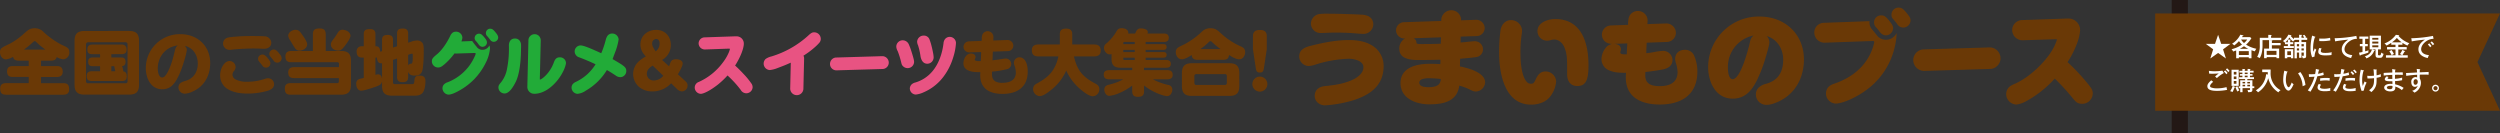 <svg id="グループ_423" data-name="グループ 423" xmlns="http://www.w3.org/2000/svg" xmlns:xlink="http://www.w3.org/1999/xlink" width="1200" height="64" viewBox="0 0 1200 64">
  <rect x="0" y="0" width="1200" height="64" fill="#333333" stroke="none"/>
  <defs>
    <clipPath id="clip-path">
      <rect id="長方形_13" data-name="長方形 13" width="1200" height="64" fill="none"/>
    </clipPath>
  </defs>
  <rect id="長方形_12" data-name="長方形 12" width="7.772" height="64" transform="translate(1042.423)" fill="#231815"/>
  <path id="パス_2" data-name="パス 2" d="M1130.558,6.46h-96.079v46.7H1200l-10.827-23.35L1200,6.46Z" fill="#6a3906"/>
  <path id="パス_3" data-name="パス 3" d="M1066.175,21.058h4.431l-3.539,2.614,1.373,4.4-3.748-2.663-3.752,2.663,1.375-4.4-3.539-2.614h4.429l1.487-4.351Z" fill="#fff"/>
  <g id="グループ_422" data-name="グループ 422">
    <g id="グループ_421" data-name="グループ 421" clip-path="url(#clip-path)">
      <path id="パス_4" data-name="パス 4" d="M1080.714,27.961h-1.3v-.477h-4.752v.477h-1.3v-3.75a12.747,12.747,0,0,1-1.5.513,2.317,2.317,0,0,0-.755-1.1,14.053,14.053,0,0,0,5.049-2.223,10.054,10.054,0,0,1-1.447-1.686,14.032,14.032,0,0,1-2.278,2.089,4.68,4.68,0,0,0-1.052-.807,10.78,10.78,0,0,0,3.984-4.349l1.251.306c.2.049.234.109.234.169,0,.113-.036.113-.357.2-.063.074-.236.343-.347.514h3.91l.618.513a13.36,13.36,0,0,1-2.561,3.079,14.283,14.283,0,0,0,4.936,1.981,4.918,4.918,0,0,0-.7,1.223,13.328,13.328,0,0,1-1.634-.539Zm-1.3-3.42h-4.752V26.4h4.752Zm-.223-1.113a12.729,12.729,0,0,1-2.067-1.234,15.226,15.226,0,0,1-2.029,1.234Zm-3.476-4.46a6.792,6.792,0,0,0,1.409,1.686,7.265,7.265,0,0,0,1.535-1.686Z" fill="#fff"/>
      <path id="パス_5" data-name="パス 5" d="M1094.71,20.654v1.087H1090.5v1.578h3.489v4.606h-1.287v-.5h-4.69v.514h-1.249V23.319h2.387V19.262h-3.142v2.6c0,3.752-.99,5.426-1.348,6.038a4.106,4.106,0,0,0-1.215-.573,11.073,11.073,0,0,0,1.251-5.561V18.149h4.071V16.72l1.373.073c.15.013.261.086.261.182l-.1.135-.184.111v.928h4.9v1.113h-5.606l.941.085c.248.024.421.049.421.171l-.272.171v.965Zm-6.694,5.694h4.691V24.431h-4.691Z" fill="#fff"/>
      <path id="パス_6" data-name="パス 6" d="M1104.71,27.754h-1.141V25.225h-1.074v2.762h-1.128v-7.8h2.2V19.139h-1.953a3.656,3.656,0,0,0-.929.807,8.175,8.175,0,0,1-1.769-1.957c-.087.124-.272.429-.7.979l1.162.049.235.146c0,.16-.2.184-.319.208v.9h1.47V21.2h-1.47V22.1h1.755v.954h-4.813V22.1h1.955V21.2H1096.8v-.758l-.061.049a2.654,2.654,0,0,0-.966-.769,7.975,7.975,0,0,0,2.647-3.092l1.264.257.223.184c0,.159-.223.195-.336.219a10.269,10.269,0,0,0,1.547,1.467V18.1h2.449V16.707l1.128.037c.2.013.308.013.308.135s-.123.17-.3.231v.99h1.335a8.046,8.046,0,0,0-.717-1.051l.742-.354a6.67,6.67,0,0,1,.878,1.172l-.433.233h.953v1.039h-2.758V20.19h2.238v6.672c0,.734-.135,1.136-1.658,1.1a2.632,2.632,0,0,0-.494-1.232,4.04,4.04,0,0,0,.679.073c.348,0,.348-.111.348-.575v-1h-1.113Zm-3.949-4.154v4.374h-1.1v-.537H1097.9v.537h-1.188V23.6Zm-2.573-4.619a11.373,11.373,0,0,1-1.2,1.295h1.2Zm-.284,7.442h1.755V24.615H1097.9Zm5.665-5.232h-1.075v1.04h1.075Zm0,2.028h-1.075v1h1.075Zm1.141-.988h1.114v-1.04h-1.114Zm0,1.993h1.114v-1h-1.114Z" fill="#fff"/>
      <path id="パス_7" data-name="パス 7" d="M1111.144,17.588c.173.06.272.1.272.207l-.3.148a16.713,16.713,0,0,0-.829,5.277,8.019,8.019,0,0,0,.137,1.663,13.234,13.234,0,0,1,.717-1.7,2.143,2.143,0,0,0,.694.708,7.972,7.972,0,0,0-.856,3.264l-1.162.329a11.86,11.86,0,0,1-.768-4.534,25.661,25.661,0,0,1,.78-5.853Zm3.23,5.658a2.748,2.748,0,0,0-.384,1.245c0,.759.89.905,2.2.905a13.039,13.039,0,0,0,3.058-.33,5.709,5.709,0,0,0-.112,1.344,22.991,22.991,0,0,1-2.908.183c-1.509,0-3.453-.145-3.453-1.734a4.391,4.391,0,0,1,.483-1.833Zm-1.127-4.766c.334.024.705.06,1.337.06a15.2,15.2,0,0,0,3.848-.39c.037.244.124,1.075.149,1.245a20.723,20.723,0,0,1-4.009.355c-.606,0-1-.036-1.325-.049Z" fill="#fff"/>
      <path id="パス_8" data-name="パス 8" d="M1131.326,18.639c-3.044-.026-5.964,2.676-5.964,4.986,0,.745.347,2.529,3.749,2.835a8.321,8.321,0,0,0-.581,1.405c-1.943-.391-4.479-1.491-4.479-4.229,0-2.578,2.375-4.129,3.12-4.606-1.462.086-5.595.647-6.325.843l-.2-1.564c.236.013.433.026.705.026a62.2,62.2,0,0,0,9.7-1.1Z" fill="#fff"/>
      <path id="パス_9" data-name="パス 9" d="M1135.262,21.131h1.274v1.063h-1.274v2.443c.285-.073,1.274-.353,1.67-.477a3.492,3.492,0,0,0-.124,1.1c-1.049.4-3.191,1.028-3.748,1.15-.013.135-.026.328-.211.328l-.2-.206-.332-1.259c.481-.073.838-.135,1.681-.33V22.194h-1.261V21.131H1134V18.626h-1.521v-1.1h4.329v1.1h-1.546Zm4.467,2.92.234.195c0,.147-.184.173-.382.184a5.943,5.943,0,0,1-3.75,3.6,2.062,2.062,0,0,0-.755-1.061,4.368,4.368,0,0,0,3.44-3.251h-1.063V17.135h5.4v6.587h-1.4v2.334c0,.378.012.5.668.5.445,0,.667,0,.891-1.356a2.7,2.7,0,0,0,1.113.637c-.544,1.906-.951,1.906-1.955,1.906-1.274,0-1.905,0-1.905-1.418v-2.6H1138.6Zm1.881-5.889h-2.919v.892h2.919Zm-2.919,2.725h2.919v-.915h-2.919Zm0,1.808h2.919v-.941h-2.919Z" fill="#fff"/>
      <path id="パス_10" data-name="パス 10" d="M1151.187,22.585h4.034v1.161h-4.034v2.773h1.808a5.768,5.768,0,0,0-1.04-.572,9.713,9.713,0,0,0,1.162-1.968l1.189.512.186.16c0,.122-.137.159-.359.159a13.546,13.546,0,0,1-1.016,1.709h2.6V27.67H1145.26V26.519h2.723a9.115,9.115,0,0,0-1.126-1.881l1.075-.635a10.928,10.928,0,0,1,1.152,1.906,8.155,8.155,0,0,0-1.089.61h1.844V23.746h-4.058V22.585h4.058V21.462h-2.031v-.916a18.916,18.916,0,0,1-2.263,1.331,4.749,4.749,0,0,0-1.015-1.014,12.052,12.052,0,0,0,5.495-4.155l1.4.182c.16.026.209.086.209.135,0,.16-.272.2-.357.208a12.907,12.907,0,0,0,5.221,3.531,4.68,4.68,0,0,0-.916,1.113,14.358,14.358,0,0,1-2.4-1.331v.916h-1.993Zm1.647-2.272a11.647,11.647,0,0,1-2.339-2.114,11.977,11.977,0,0,1-2.365,2.114Z" fill="#fff"/>
      <path id="パス_11" data-name="パス 11" d="M1168.115,18.638c-3.042-.024-5.963,2.676-5.963,4.986,0,.745.346,2.529,3.75,2.835a8.178,8.178,0,0,0-.582,1.405c-1.944-.391-4.48-1.491-4.48-4.227,0-2.578,2.377-4.131,3.12-4.608-1.462.086-5.594.648-6.324.843l-.2-1.564c.234.013.433.026.7.026a62.293,62.293,0,0,0,9.7-1.1Zm-2.09,2.162a12.872,12.872,0,0,1,1.126,1.309,3.786,3.786,0,0,0-.667.585,8.553,8.553,0,0,0-1.126-1.331Zm1.225-.928a8.776,8.776,0,0,1,1.177,1.3,3.382,3.382,0,0,0-.681.573,8.624,8.624,0,0,0-1.139-1.368Z" fill="#fff"/>
      <path id="パス_12" data-name="パス 12" d="M1062.328,39.277c-.211.173-1.485,1.209-1.485,1.981a.727.727,0,0,0,.371.671,7.346,7.346,0,0,0,2.883.464,16.354,16.354,0,0,0,4.627-.586,10.875,10.875,0,0,0,.3,1.331,24.831,24.831,0,0,1-4.875.477c-2.872,0-4.616-.573-4.616-2.246,0-.477.1-1.346,1.88-2.824Zm5.11-4.216a15.109,15.109,0,0,0-3.341,2.434c-.16-.173-.693-.661-.853-.8.58-.5,1.151-.99,1.769-1.441-.5.036-1.82.135-3.143.135a10.843,10.843,0,0,1-1.5-.075l-.1-1.32a17.643,17.643,0,0,0,2.783.209,23.463,23.463,0,0,0,3.7-.3Zm.641-1.294a9.643,9.643,0,0,1,1.177,1.283,2.975,2.975,0,0,0-.592.6,9.812,9.812,0,0,0-1.2-1.32Zm.918-.978a12.2,12.2,0,0,1,1.212,1.247,2.482,2.482,0,0,0-.642.612,8.23,8.23,0,0,0-1.14-1.309Z" fill="#fff"/>
      <path id="パス_13" data-name="パス 13" d="M1072.734,41.673l.188.171c0,.171-.236.157-.348.148a11.06,11.06,0,0,1-1,2.2,2.889,2.889,0,0,0-1.114-.415,8.277,8.277,0,0,0,1.226-2.541Zm1.844-.453h-3.44V33.461h3.44Zm-1.089-6.721h-1.274V35.77h1.274Zm-1.275,3.446h1.274V36.7h-1.274Zm0,2.261h1.274V38.875h-1.274Zm1.721,1.174a11.745,11.745,0,0,0,.94,2.016,4.128,4.128,0,0,0-.927.551,9.938,9.938,0,0,1-.9-2.141Zm8.13.049v.88h-.915v.757c0,.708-.112,1.258-2.08,1.172a2.929,2.929,0,0,0-.3-1.087,5.372,5.372,0,0,0,.78.073c.42,0,.458-.169.458-.477v-.438h-3.588v1.955H1075.3V42.309h-.73v-.88h.73V38.521h2.363v-.563h-2.884v-.9h1.572v-.732h-1.188v-.782h1.188v-.685h-1.46v-.892h1.46v-.879l1.238.085.147.135-.259.208v.451h1.373V33.07l1.225.073.2.147c0,.109-.086.171-.284.208v.464h1.731v.892h-1.731v.685h1.213v.782h-1.213v.732h1.93v.9h-3.206v.563h2.44v2.908Zm-4.4-2.089h-1.238v.7h1.238Zm0,1.379h-1.238v.71h1.238Zm-.186-5.18h1.373v-.685h-1.373Zm0,1.514h1.373v-.732h-1.373Zm2.537,2.287h-1.3v.7h1.3Zm0,1.379h-1.3v.71h1.3Z" fill="#fff"/>
      <path id="パス_14" data-name="パス 14" d="M1088.562,35.784c-.026-.368-.026-.625-.036-1.149h-2.662V33.377h4.046c0,.255-.025,1.344-.025,1.562a9.1,9.1,0,0,0,4.8,8.359,3.663,3.663,0,0,0-1.065,1.027,11.323,11.323,0,0,1-4.875-6.807,11.713,11.713,0,0,1-4.9,6.807,3.986,3.986,0,0,0-1.053-.979,9.951,9.951,0,0,0,4.938-7.733Z" fill="#fff"/>
      <path id="パス_15" data-name="パス 15" d="M1097.817,34.329c.175.048.26.074.26.2l-.272.169a11.632,11.632,0,0,0-.593,3.667c0,1.993.767,3.506,1.348,3.506.533,0,1.176-1.564,1.461-2.272a4,4,0,0,0,.9.832c-.224.537-1.251,3.065-2.438,3.065-1.015,0-2.548-1.856-2.548-5.326a21.764,21.764,0,0,1,.531-4.24Zm6.336.243a12.214,12.214,0,0,1,2.462,6.257c-.2.062-1.026.428-1.361.575a10.634,10.634,0,0,0-2.189-6.16Z" fill="#fff"/>
      <path id="パス_16" data-name="パス 16" d="M1113.038,33.437c.161.038.235.1.235.171l-.235.182c-.061.246-.335,1.369-.383,1.6a9.751,9.751,0,0,0,2.524-.663l.211,1.26a19.231,19.231,0,0,1-3.069.623A27.275,27.275,0,0,1,1109,44.043a10.135,10.135,0,0,0-1.251-.636,19.443,19.443,0,0,0,3.2-6.609,23.364,23.364,0,0,1-2.621.121l-.112-1.332c.3.025.618.049,1.1.049.829,0,1.547-.06,1.943-.086a20.093,20.093,0,0,0,.359-2.456Zm1.088,7.234a1.9,1.9,0,0,0-.531,1.149c0,.49.582.794,2.339.794a9.642,9.642,0,0,0,2.635-.4,4.829,4.829,0,0,0-.049.673,2.881,2.881,0,0,0,.074.672,14.821,14.821,0,0,1-2.636.233c-.8,0-3.538,0-3.538-1.871a2.9,2.9,0,0,1,.631-1.661Zm-.457-3.067a19.562,19.562,0,0,1,2.833-.208,10.891,10.891,0,0,1,1.807.122,8.309,8.309,0,0,0-.1,1.247,8.7,8.7,0,0,0-1.843-.171,21.521,21.521,0,0,0-2.7.206Z" fill="#fff"/>
      <path id="パス_17" data-name="パス 17" d="M1125.215,33.438c.161.037.235.1.235.171l-.235.182c-.062.244-.335,1.369-.383,1.6a9.866,9.866,0,0,0,2.524-.661l.211,1.258a18.807,18.807,0,0,1-3.071.624,27.239,27.239,0,0,1-3.315,7.43,9.724,9.724,0,0,0-1.251-.636,19.546,19.546,0,0,0,3.206-6.609,23.409,23.409,0,0,1-2.624.121l-.111-1.334c.3.027.619.051,1.1.051.829,0,1.547-.06,1.943-.086a20.706,20.706,0,0,0,.359-2.457Zm1.089,7.232a1.894,1.894,0,0,0-.532,1.149c0,.49.58.8,2.338.8a9.643,9.643,0,0,0,2.634-.4,5.187,5.187,0,0,0-.047.672,2.884,2.884,0,0,0,.074.673,14.961,14.961,0,0,1-2.637.231c-.8,0-3.538,0-3.538-1.869a2.9,2.9,0,0,1,.632-1.662Zm-.458-3.065a19.3,19.3,0,0,1,2.835-.209,10.871,10.871,0,0,1,1.8.123,8,8,0,0,0-.1,1.246,8.787,8.787,0,0,0-1.843-.171,21.492,21.492,0,0,0-2.7.207Zm3.042-3.41a9.644,9.644,0,0,1,1.2,1.308,2.49,2.49,0,0,0-.694.5,12.239,12.239,0,0,0-1.15-1.318Zm1.2-.819a8.069,8.069,0,0,1,1.2,1.3,4.571,4.571,0,0,0-.658.5,8.253,8.253,0,0,0-1.175-1.344Z" fill="#fff"/>
      <path id="パス_18" data-name="パス 18" d="M1134.534,33.8l.2.146c0,.148-.2.173-.285.184a15.1,15.1,0,0,0-.607,4.411,10.489,10.489,0,0,0,.308,2.725c.063-.146.088-.244.4-1.063.161-.428.359-.856.5-1.136a3.276,3.276,0,0,0,.941.575,11.552,11.552,0,0,0-1.351,3.812l-1.039.231a13.6,13.6,0,0,1-1.014-5.388,19.962,19.962,0,0,1,.607-4.852Zm6.087-.391c.259.026.332.036.332.135l-.222.182c.014,1.7.014,1.9.024,2.421a10.06,10.06,0,0,0,2.042-.575,10.465,10.465,0,0,0,.026,1.26,10.68,10.68,0,0,1-2.054.513c0,2.161,0,3.176-.53,4.349a6.459,6.459,0,0,1-2.057,2.518,3.4,3.4,0,0,0-1.05-.892c2.251-1.553,2.462-3.006,2.4-5.793a25.223,25.223,0,0,1-3.141.134l-.112-1.3a8.033,8.033,0,0,0,1.213.075,19.384,19.384,0,0,0,2.016-.111c-.013-.451-.088-2.028-.234-3.08Z" fill="#fff"/>
      <path id="パス_19" data-name="パス 19" d="M1149.73,33.412l.2.135-.245.2c-.038.512-.051.781-.063,1.014.594,0,3.193-.051,3.724-.013v1.209c-.643-.036-1.546-.1-3.748-.06,0,.06-.027,1.331-.014,1.919a16.36,16.36,0,0,0,3.44-.55v1.245a21.648,21.648,0,0,1-3.4.415c0,.246.036,1.333.05,1.553a11.1,11.1,0,0,1,4.082,1.722c-.408.466-.483.563-.865,1.063a8.43,8.43,0,0,0-3.156-1.709c.049.841.15,2.321-2.387,2.321-1.782,0-2.934-.856-2.934-1.821,0-1.3,1.622-1.82,2.97-1.82.259,0,.669.024.991.047,0-.156-.027-1.05-.027-1.283-1.743.038-3.65.074-3.65-.965,0-.426.262-.806.88-1.367l.966.3c-.434.381-.483.428-.483.588,0,.268.308.293.73.317a13.386,13.386,0,0,0,1.534.013c-.013-.306-.024-1.663-.024-1.945-2.006.075-3.366.246-4.134.331V35c.644-.049,3.54-.184,4.134-.208a16.075,16.075,0,0,0-.063-1.649Zm-2.265,7.771c-.841,0-1.755.221-1.755.845,0,.719,1.15.781,1.422.781,1.274,0,1.274-.745,1.274-1.136l-.025-.391a3.353,3.353,0,0,0-.916-.1" fill="#fff"/>
      <path id="パス_20" data-name="パス 20" d="M1161.437,33.229c.3.036.3.087.3.147l-.211.195c-.036.342-.036.427-.061,1.149.681-.026,3.674-.159,4.294-.184a12.156,12.156,0,0,0,.011,1.308c-.407-.014-1.472-.036-2.573-.036-.285,0-.964,0-1.707.022a17.647,17.647,0,0,0,.024,1.895,4.2,4.2,0,0,1,.531,2.079,5.224,5.224,0,0,1-1.113,3.1,5.612,5.612,0,0,1-1.979,1.564,6.176,6.176,0,0,0-1.139-.879,4,4,0,0,0,2.735-2.505,1.919,1.919,0,0,1-1.374.6c-1.163,0-1.757-1.015-1.757-2.272A2.129,2.129,0,0,1,1159.431,37a1.7,1.7,0,0,1,.793.173V35.894a46.652,46.652,0,0,0-5.222.524l-.11-1.38c.483.011.966-.026,5.3-.257A14.464,14.464,0,0,0,1160,33.07Zm-2.932,6.158c0,.171,0,1.3.926,1.3.645,0,1.091-.648,1.091-1.456,0-.377-.174-1.2-1.017-1.2-.7,0-1,.672-1,1.356" fill="#fff"/>
      <path id="パス_21" data-name="パス 21" d="M2.871,28.5C1.071,28.5,0,26.689,0,25.083c0-1.879.725-2.222,4.706-4.1A34.4,34.4,0,0,0,11.7,15.959c1.764-1.574,2.664-2.394,4.949-2.394A5.7,5.7,0,0,1,21,15.445a38.973,38.973,0,0,0,8.652,6.084c2.319,1.094,3.634,1.4,3.634,3.554a3.156,3.156,0,0,1-2.905,3.382,7.526,7.526,0,0,1-3.152-1.092c-.379,1.366-1.348,1.743-2.7,1.743H19.69v2.6H27.3c1.869,0,2.806.819,2.806,2.733,0,1.777-1.108,2.5-2.806,2.5H19.69v2.974h10.7c2.144,0,2.8.957,2.8,2.974,0,1.844-1,2.562-2.8,2.562H2.907C.761,45.452.1,44.531.1,42.512c0-1.844,1-2.6,2.805-2.6H13.773V36.942H6.159c-1.973,0-2.767-.82-2.767-2.734,0-1.81,1.071-2.494,2.767-2.494h7.614v-2.6H8.961c-1.348,0-2.386-.41-2.7-1.846A7.833,7.833,0,0,1,2.871,28.5m18.965-4.683A32.193,32.193,0,0,1,17.442,20.2c-.45-.444-.623-.444-.8-.444-.277,0-.485.171-1.073.718a34.867,34.867,0,0,1-4.119,3.348Z" fill="#6a3906"/>
      <path id="パス_22" data-name="パス 22" d="M66.73,40.7c0,3.348-1.385,4.715-4.811,4.715H40.6c-3.392,0-4.81-1.367-4.81-4.715V19.58c0-3.348,1.418-4.716,4.81-4.716H61.919c3.39,0,4.811,1.368,4.811,4.716ZM42.261,20.3a.942.942,0,0,0-.969.958V39.026a.92.92,0,0,0,.969.957h18a.9.9,0,0,0,.969-.957V21.255a.9.9,0,0,0-.969-.958ZM59.219,34.276c1.315.171,1.627,1.231,1.627,2.391,0,2.017-1.212,2.222-2.493,2.222H44.131c-1.766,0-2.493-.547-2.493-2.425,0-2.017,1.246-2.258,2.493-2.258h3.911V31.781h-3.29c-1.625,0-2.421-.444-2.421-2.188,0-1.64.934-2.015,2.421-2.015h3.29V26H44.407c-1.626,0-2.457-.477-2.457-2.187,0-1.674.761-2.426,2.457-2.426H58.25a2.208,2.208,0,0,1,2.492,2.426c0,1.71-.935,2.187-2.492,2.187H53.44v1.574h4.394c1.593,0,2.423.41,2.423,2.118,0,1.164-.415,1.88-1.661,2.051a12.856,12.856,0,0,1,.623,2.529m-5.779-2.5v2.425h1.9c-.208-.921-.241-1.16-.517-2.425Z" fill="#6a3906"/>
      <path id="パス_23" data-name="パス 23" d="M89.679,23.989a31.639,31.639,0,0,1-1.21,5.023c-1.628,5.5-3.461,9.4-5.157,11.313a6.783,6.783,0,0,1-5.433,2.529c-5.538,0-7.89-5.433-7.89-10.15A16.31,16.31,0,0,1,86.564,16.4c8.236,0,14.328,5.639,14.328,13.875,0,5.843-2.7,11.073-8.236,13.568a9.919,9.919,0,0,1-3.979,1.128A3.04,3.04,0,0,1,85.664,42c0-1.432.728-2.494,3.221-3.143,4.048-1.06,6.054-4.375,6.054-8.373,0-3.931-2.179-7.551-6.229-8.476a2.88,2.88,0,0,1,.969,1.983M75.733,32.943c0,2.427.831,4.271,2.11,4.271a2.258,2.258,0,0,0,1.559-.957c1.279-1.5,3.01-5.331,4.36-11.277.45-2.016.727-2.459,1.592-3.179-5.85.684-9.621,5.4-9.621,11.142" fill="#6a3906"/>
      <path id="パス_24" data-name="パス 24" d="M110.174,29.287a2.9,2.9,0,0,1,2.906,2.837,3.008,3.008,0,0,1-.968,2.187,2.594,2.594,0,0,0-.519,1.571,2.667,2.667,0,0,0,1.523,2.256,11.564,11.564,0,0,0,5.5,1.094,25.761,25.761,0,0,0,8.79-1.47,4.219,4.219,0,0,1,1.315-.2,2.86,2.86,0,0,1,2.837,2.835c0,1.878-1.523,2.7-3.114,3.179a34.274,34.274,0,0,1-9.517,1.331c-3.911,0-6.782-.581-9.205-1.912a7.485,7.485,0,0,1-4.05-6.871c0-3.348,2.042-6.834,4.5-6.834m-.623-11.277a28.834,28.834,0,0,1,2.975-.378c2.944-.239,5.088-.34,8.1-.34,3.6,0,4.568.034,6.264.137a3.261,3.261,0,0,1,3.323,3.074c0,1.88-1.558,2.9-3.358,2.9-.381,0-.658,0-1.281-.032-1.488-.069-3.149-.1-3.772-.1-3.6,0-8.306.31-9.414.446-.794.1-1.9.206-2.144.206a3.093,3.093,0,0,1-3.185-3.041,2.943,2.943,0,0,1,2.493-2.871m19.034,9.979c.934,1.127,1.211,1.742,1.211,2.391a2.095,2.095,0,0,1-3.876,1.093A15.86,15.86,0,0,0,124.744,30c-.692-.82-.867-1.194-.867-1.741a2.1,2.1,0,0,1,2.077-2.087c.831,0,1.454.41,2.631,1.813m5.744-1.914a3.03,3.03,0,0,1,.865,1.914,2.128,2.128,0,0,1-2.111,2.084,2.175,2.175,0,0,1-1.869-1.127,16.535,16.535,0,0,0-1.072-1.334c-.692-.821-.865-1.094-.865-1.744a2.128,2.128,0,0,1,2.111-2.083c.831,0,1.454.306,2.941,2.29" fill="#6a3906"/>
      <path id="パス_25" data-name="パス 25" d="M141.119,37.488c-1.938,0-2.769-.854-2.769-2.734,0-1.81,1.108-2.528,2.8-2.528h21.559V30.652a.733.733,0,0,0-.83-.785H139.8c-2.042,0-2.8-.888-2.8-2.871,0-1.812,1.071-2.528,2.8-2.528h10.383V16.435c0-2.391,1.244-2.767,3.39-2.767,1.938,0,2.769.889,2.769,2.767v8.033h7.337c3.392,0,4.775,1.367,4.775,4.716V40.735c0,3.349-1.383,4.716-4.775,4.716h-24.19c-2.112,0-2.768-.957-2.768-2.972,0-1.848,1-2.564,2.768-2.564H161.85a.733.733,0,0,0,.794-.82V37.488Zm.8-23.17c1.523,0,2.179.957,3.148,2.358.936,1.333,2.388,3.451,2.388,4.579,0,1.812-1.973,3.042-3.667,3.042-1.352,0-2.008-.786-2.839-2.153-.45-.716-.934-1.607-1.592-2.631a5.076,5.076,0,0,1-1-2.257c0-1.81,1.9-2.938,3.566-2.938m26.3,2.871c0,1.161-1.419,3.109-2.492,4.545-.9,1.2-1.9,2.563-3.321,2.563-1.767,0-3.6-1.027-3.6-2.974,0-.853.346-1.333,1.348-2.666a25.869,25.869,0,0,0,1.628-2.391c.624-1.061,1.21-1.982,2.6-1.982,1.627,0,3.842,1.058,3.842,2.9" fill="#6a3906"/>
      <path id="パス_26" data-name="パス 26" d="M183.38,19.136c0-1.88.97-2.357,2.77-2.357,1.661,0,2.492.684,2.492,2.357v3.69l1.938-.613V16.06c0-1.914,1.037-2.359,2.837-2.359,1.661,0,2.492.684,2.492,2.359V20.5l1.9-.652a7.819,7.819,0,0,1,2.354-.41,2.963,2.963,0,0,1,2.942,1.778,10.237,10.237,0,0,1,.277,2.905,61.523,61.523,0,0,1-.45,8.749c-.346,2.393-1.385,3.418-3.877,3.418-1.487,0-2.594-.376-3.148-1.845V37.01c0,1.88-1,2.427-2.8,2.427-1.661,0-2.525-.752-2.525-2.427V28.09l-1.938.648V39.574c0,.784.623.819,1.246.819h7.336c1.556,0,1.556-.069,1.731-2.118.138-1.472.9-1.983,2.352-1.983,1.938,0,2.908.684,2.908,2.632,0,1.742-.347,4.923-1.766,6.049-1.177.957-2.733.957-4.186.957h-9.934c-3.46,0-4.949-1.23-4.949-4.751v-2.22c-.207,1.5-1.175,1.946-2.49,2.459-1.352.547-6.2,2.119-7.511,2.119-1.695,0-2.387-1.845-2.387-3.281a2.22,2.22,0,0,1,1.869-2.425c.518-.137,1.141-.274,1.729-.411V27.644h-.8c-1.869,0-2.594-1.058-2.594-2.8a2.341,2.341,0,0,1,2.594-2.632h.8V16.369c0-2.018,1.177-2.394,2.977-2.394,1.731,0,2.631.617,2.631,2.394v5.844h.24c1.629,0,2.008,1.264,2.044,2.632a2.845,2.845,0,0,1,.379-.137l.519-.173Zm-.242,11.279c-1.763,0-2.11-1.333-2.215-2.8a2.457,2.457,0,0,1-.485.032h-.24v8.272a4.748,4.748,0,0,1,1.21-.239c1.419,0,1.834,1.094,1.972,2.29V30.415Zm12.771.921a1.677,1.677,0,0,1,1.385-.75c.448-.07.83-.24.83-2.837V26.313c0-.274-.036-.547-.382-.547l-.448.068-1.385.479Z" fill="#6a3906"/>
      <path id="パス_27" data-name="パス 27" d="M228.792,22.451a3.3,3.3,0,0,0,2.838,1.469,3.665,3.665,0,0,0,3.252-2.083,3.292,3.292,0,0,1,.312,1.4,18.1,18.1,0,0,1-1.938,6.7,30.706,30.706,0,0,1-6.056,8.51,31.165,31.165,0,0,1-6.265,4.751c-2.733,1.572-4.464,2.22-5.708,2.22a3.142,3.142,0,0,1-2.838-3.008,2.7,2.7,0,0,1,.969-2.116,4.432,4.432,0,0,1,1.625-.856A23.619,23.619,0,0,0,225.4,31.371a26.523,26.523,0,0,0,2.561-4.511,5.691,5.691,0,0,0,.381-1.059c0-.274-.346-.376-.588-.376l-8.721.273a5.2,5.2,0,0,1-.866-.068,32.015,32.015,0,0,1-4.74,5.159c-1.454,1.265-2.181,1.607-3.219,1.607a2.989,2.989,0,0,1-2.908-2.94c0-1.16.416-1.741,2.423-3.382,2.458-1.983,4.881-5.674,6.333-8.749.8-1.675,1.661-2.119,2.873-2.119a3.007,3.007,0,0,1,3.011,2.768,4.972,4.972,0,0,1-.484,1.913l5.19-.2a31.434,31.434,0,0,0,2.146,2.767m3.7-4.512c.935,1.129,1.246,1.745,1.246,2.5a2.124,2.124,0,0,1-2.146,2.017c-.656,0-1.246-.24-2.077-1.434-.207-.31-.76-.993-1.036-1.3a2.034,2.034,0,0,1-.658-1.468,2.123,2.123,0,0,1,2.077-2.087c.794,0,1.315.241,2.594,1.778m5.3-2.494c1.038,1.263,1.348,1.846,1.348,2.6a2.142,2.142,0,0,1-2.11,2.017,2.032,2.032,0,0,1-1.73-.958c-.589-.753-1.142-1.437-1.35-1.674a2.079,2.079,0,0,1,1.35-3.656c.831,0,1.384.306,2.492,1.673" fill="#22ab38"/>
      <path id="パス_28" data-name="パス 28" d="M240.391,39.641a14.4,14.4,0,0,0,2.975-6.561,49.138,49.138,0,0,0,.9-11.243c0-1.811.9-3.351,2.908-3.351,1.973,0,2.942,1.54,2.942,3.316,0,.683-.035,2.427-.069,3.589-.1,4.032-.658,10.218-2.492,13.909-1.835,3.655-3.566,5.57-5.4,5.57a2.946,2.946,0,0,1-2.908-2.836c0-.718.139-1.231,1.142-2.393M259.114,37.9c0,.274.035.274.138.274.241,0,.518-.137,1.385-.785a14.4,14.4,0,0,0,2.077-2.017,17.8,17.8,0,0,0,3.217-5.64c.589-1.468,1.281-2.222,2.8-2.222a2.871,2.871,0,0,1,2.94,2.6c0,1.094-1,4.41-3.8,8.066-2.666,3.452-6.818,6.834-11.387,6.834a3.271,3.271,0,0,1-3.357-3.382l.521-22.384a2.976,2.976,0,0,1,2.94-2.838,2.945,2.945,0,0,1,2.112.853,3.054,3.054,0,0,1,.863,2.155Z" fill="#22ab38"/>
      <path id="パス_29" data-name="パス 29" d="M298.781,31.269c1.523,1.094,1.835,1.707,1.835,2.871a2.922,2.922,0,0,1-2.943,2.9,3.886,3.886,0,0,1-2.179-.82c-1.384-.923-2.769-1.81-4.188-2.6A28.385,28.385,0,0,1,281.2,43.5a8.506,8.506,0,0,1-3.946,1.538,3.013,3.013,0,0,1-2.906-2.94c0-.989.38-2.016,2.077-2.8a22.164,22.164,0,0,0,9.447-8.441c-2.423-1.164-5.328-2.395-7.821-3.316a3.032,3.032,0,0,1-2.215-2.835,2.916,2.916,0,0,1,2.8-2.906c1.283,0,3.981.992,9.967,3.759a45.692,45.692,0,0,0,2.146-6.357,5.883,5.883,0,0,1,.9-2.085,2.828,2.828,0,0,1,2.285-1.024,3.067,3.067,0,0,1,3.011,2.836,29.326,29.326,0,0,1-1.869,6.63c-.692,1.88-.935,2.529-1.038,2.8,3.079,1.811,3.876,2.288,4.74,2.9" fill="#22ab38"/>
      <path id="パス_30" data-name="パス 30" d="M321.661,30.414c.452-1.195.9-1.981,2.944-1.981,1.279,0,3.079.547,3.079,2.083,0,1.164-1.662,4.1-2.285,5.162l3.808,3.485a2.589,2.589,0,0,1,.829,1.95,2.82,2.82,0,0,1-2.7,2.767,3.581,3.581,0,0,1-2.423-1.2l-2.769-2.7a12.286,12.286,0,0,1-8.929,3.9,9.787,9.787,0,0,1-6.47-2.154,8.3,8.3,0,0,1-2.838-6.219,8.2,8.2,0,0,1,2.631-5.98A15.071,15.071,0,0,1,310,27.134c-1.557-1.777-2.6-3.35-2.6-5.777,0-4.2,3.393-7.005,7.512-7.005,4.325,0,7.092,3.076,7.092,7.244a8.127,8.127,0,0,1-4.221,7.179l3.357,3.042c.208-.514.379-.993.518-1.4m-8.375,1.059c-1.417.891-2.8,2.051-2.8,3.863a3.19,3.19,0,0,0,3.494,3.281,5.859,5.859,0,0,0,4.4-2.256Zm3.323-10.456c0-1.094-.31-2.324-1.661-2.324a2.071,2.071,0,0,0-1.9,2.29c0,1.195.762,2.358,1.695,3.656a4.609,4.609,0,0,0,1.869-3.622" fill="#6a3906"/>
      <path id="パス_31" data-name="パス 31" d="M344.716,40.495c-4.015,3.179-7.129,4.546-8.375,4.546a3.063,3.063,0,0,1-2.873-2.972,2.881,2.881,0,0,1,1.939-2.735A29.15,29.15,0,0,0,347,29.969a21.65,21.65,0,0,0,2.526-4.135,11.649,11.649,0,0,0,.83-2.256c0-.171-.138-.237-.45-.237l-11.594.41a2.981,2.981,0,0,1-2.975-2.942,2.921,2.921,0,0,1,2.735-2.869l13.946-.477c.761-.036,1.073-.036,1.419-.036a3.67,3.67,0,0,1,1.938.513,3.485,3.485,0,0,1,1.662,3.006c0,1.882-1.213,5.845-4.188,10.527,1.073.923,2.9,2.768,3.875,3.828a37.117,37.117,0,0,1,4.119,5.025,3.133,3.133,0,0,1,.415,1.57,3.025,3.025,0,0,1-5.675,1.3,50.573,50.573,0,0,0-6.369-6.971,39.845,39.845,0,0,1-4.5,4.271" fill="#e85382"/>
      <path id="パス_32" data-name="パス 32" d="M373.378,32.6a14.223,14.223,0,0,1-3.842,1.025,3.1,3.1,0,0,1-2.977-3.076,3,3,0,0,1,1.006-2.288,8.116,8.116,0,0,1,2.7-1.164,46.035,46.035,0,0,0,17.684-10.012c1.454-1.368,2.008-1.573,2.908-1.573a3.155,3.155,0,0,1,3.113,3.109,2.821,2.821,0,0,1-.761,1.984,23.611,23.611,0,0,1-2.318,2.255,37.975,37.975,0,0,1-5.226,3.862,2.887,2.887,0,0,1,.313,1.3l-.346,14.559a3.168,3.168,0,0,1-6.335-.036l.277-12.473c-2.04.924-3.184,1.4-6.194,2.529" fill="#e85382"/>
      <path id="パス_33" data-name="パス 33" d="M422.077,27c.692-.034,1.071-.034,1.418-.034a3.1,3.1,0,0,1,3.115,3.076,3.057,3.057,0,0,1-2.872,3.075l-21.145.617c-.658.032-.935.032-1.108.032a3.052,3.052,0,0,1-3.079-3.074,3.176,3.176,0,0,1,.933-2.224,3.046,3.046,0,0,1,1.939-.853Z" fill="#e85382"/>
      <path id="パス_34" data-name="パス 34" d="M436.307,21.494a24.793,24.793,0,0,1,.969,2.531c1.21,3.792,1.487,4.92,1.487,5.741a3.072,3.072,0,0,1-3.079,2.938,3.129,3.129,0,0,1-2.423-1.128c-.346-.376-.485-.717-.762-1.947a41.637,41.637,0,0,0-1.59-5.057,4.929,4.929,0,0,1-.693-2.258,3.076,3.076,0,0,1,3.079-2.972,3.23,3.23,0,0,1,3.012,2.152m.415,20.986a2.85,2.85,0,0,1,1.071-2.155,4.179,4.179,0,0,1,1.662-.752,16.975,16.975,0,0,0,8.167-5.432c3.046-3.625,4.708-8.682,5.261-13.364a3.875,3.875,0,0,1,.589-1.811,2.88,2.88,0,0,1,2.423-1.265,3,3,0,0,1,2.975,2.906,28.574,28.574,0,0,1-1.383,7.108,29.268,29.268,0,0,1-4.95,9.535,23.341,23.341,0,0,1-9.24,7.072,11.519,11.519,0,0,1-3.737,1.062,2.945,2.945,0,0,1-2.838-2.9M445.1,30.586c-2.042,0-3.046-1.777-3.323-4.068a31.147,31.147,0,0,0-1.108-4.751,4.662,4.662,0,0,1-.45-1.742,3.1,3.1,0,0,1,3.116-2.939,2.839,2.839,0,0,1,2.906,2.083q.311.82.623,1.848c.244.854.761,2.972,1.005,4.339a12.984,12.984,0,0,1,.277,2.222,3.054,3.054,0,0,1-3.046,3.008" fill="#e85382"/>
      <path id="パス_35" data-name="パス 35" d="M476.145,35.437c0,1.675.381,2.805,1.558,3.589a6.589,6.589,0,0,0,3.563.718c3.082,0,6.334-1.026,6.334-4.921a9.842,9.842,0,0,0-.623-3.281,4.34,4.34,0,0,1-.311-1.366,2.674,2.674,0,0,1,2.734-2.668c2.249,0,3.91,2.462,3.91,6.8,0,7.484-4.983,10.765-12.113,10.765-5.985,0-10.692-2.394-10.692-8.955,0-.513.034-1.024.069-1.5h-1.108c-4.742,0-7.025-1.571-7.025-4.2,0-2.051,1.281-4.75,3.668-4.75.969,0,2.146.547,2.146,1.641a1.708,1.708,0,0,1-.208.82,1.2,1.2,0,0,0-.173.511c0,.411.761.684,1.973.684h.934c.07-1.436.139-3.211.174-4.339l-5.677.171a2.758,2.758,0,0,1-2.8-2.667,2.664,2.664,0,0,1,2.492-2.632l6.229-.239c.034-2.186.173-2.769.554-3.382a2.764,2.764,0,0,1,5.086,1.5c0,.34-.034,1.23-.069,1.707l6.75-.239a2.728,2.728,0,0,1,2.871,2.666,2.625,2.625,0,0,1-2.492,2.666l-7.337.238c-.069,1.4-.1,2.8-.173,4.172.762-.07,2.6-.31,3.635-.48,1.419-.24,2.49-.376,2.734-.376a2.65,2.65,0,0,1,2.629,2.563,2.555,2.555,0,0,1-2.111,2.564,44.889,44.889,0,0,1-7.129,1.162Z" fill="#6a3906"/>
      <path id="パス_36" data-name="パス 36" d="M504.841,42.923c-2.7,2.188-4.4,3.213-5.883,3.213a3.424,3.424,0,0,1-3.08-3.382,2.782,2.782,0,0,1,1.8-2.634c3.7-2.118,6.4-3.9,8.48-7.723a20.026,20.026,0,0,0,1.869-5.331H498.4c-2.146,0-3.115-.889-3.115-3.008,0-1.947,1.279-2.7,3.115-2.7h10.314V16.37c0-2.155,1.279-2.634,3.183-2.634,1.765,0,2.769.821,2.769,2.634v4.987h10.553c2.112,0,3.116.891,3.116,2.974,0,1.983-1.281,2.735-3.116,2.735H515.5c1.523,6.7,4.187,9.875,10.277,13.054,1.213.65,1.9,1.3,1.9,2.735a3.3,3.3,0,0,1-3.114,3.349c-2.353,0-6.472-3.657-8.065-5.332a24.823,24.823,0,0,1-4.705-7,23.883,23.883,0,0,1-6.956,9.055" fill="#6a3906"/>
      <path id="パス_37" data-name="パス 37" d="M544.853,16.1c.208-.411.381-.788.554-1.13a2.311,2.311,0,0,1,2.284-1.332c1.073,0,3.254.377,3.254,1.778a1.224,1.224,0,0,1-.208.684h7.993c1.351,0,2.284.511,2.284,2.015,0,1.468-.9,2.015-2.284,2.015h-8.823v1.061h8.477c1.005,0,1.592.306,1.592,1.4,0,1.027-.656,1.333-1.592,1.333h-8.477v1.061h8.407c.97,0,1.662.274,1.662,1.332s-.692,1.367-1.662,1.367h-8.407v1.128h9.861c1.316,0,2.215.41,2.215,1.844s-.9,1.848-2.215,1.848H549.11v1.16h11.074c1.628,0,2.7.513,2.7,2.29,0,1.641-1.246,2.12-2.7,2.12H553.4a28.277,28.277,0,0,0,7.373,2.7,2.194,2.194,0,0,1,1.936,2.222c0,1.436-.9,3.145-2.526,3.145a10.707,10.707,0,0,1-2.491-.547,28.093,28.093,0,0,1-8.548-4.546v2.734c0,1.846-.692,2.7-3.046,2.7-1.9,0-2.629-.925-2.629-2.7V41.042a28.1,28.1,0,0,1-6.507,3.762A15.765,15.765,0,0,1,532.5,46c-1.591,0-2.422-1.64-2.422-3.008,0-1.5.935-2.015,2.25-2.358a26.188,26.188,0,0,0,6.852-2.562H532.5c-1.7,0-2.7-.547-2.7-2.325,0-1.64,1.281-2.085,2.7-2.085H543.47V32.5h-5.607c-3.045,0-4.327-1.231-4.327-4.239V25.938a2.626,2.626,0,0,1-.864.17c-1.557,0-2.769-1.709-2.769-3.143a2.608,2.608,0,0,1,1.212-2.156,22.65,22.65,0,0,0,4.6-5.433c.656-1.2,1.176-1.844,2.7-1.844,1.28,0,3.148.547,3.148,2.118a2.035,2.035,0,0,1-.033.446Zm-5.121,4.03a.492.492,0,0,0-.554.547v.514h5.5V20.126Zm-.554,4.855h5.5v-1.06h-5.5Zm5.5,2.7h-5.5v.581a.507.507,0,0,0,.554.547h4.948Z" fill="#6a3906"/>
      <path id="パス_38" data-name="パス 38" d="M567.285,28.465c-1.834,0-2.907-1.776-2.907-3.417,0-2.152,1.454-2.425,4.533-4a37.813,37.813,0,0,0,7.961-5.811,5.5,5.5,0,0,1,4.152-1.674c2.492,0,3.392.992,5.088,2.495a33.942,33.942,0,0,0,9.585,6.253c1.315.617,1.974,1.265,1.974,2.805,0,1.571-1.074,3.347-2.838,3.347-1.627,0-3.565-1.229-4.914-2.084-.138,1.743-1.038,2.324-2.736,2.324H574.795c-1.662,0-2.631-.546-2.769-2.29-1.177.754-3.323,2.05-4.741,2.05m27.581,12.816c0,3.386-1.383,4.751-4.775,4.751h-17.96c-3.392,0-4.811-1.365-4.811-4.751V35.1c0-3.352,1.419-4.752,4.811-4.752h17.96c3.357,0,4.775,1.4,4.775,4.752Zm-20.59-5.707a.872.872,0,0,0-.97.958v3.279a.87.87,0,0,0,.97.957h13.669a.849.849,0,0,0,.936-.921V36.5a.836.836,0,0,0-.936-.923Zm11.559-12.03a36.68,36.68,0,0,1-4.015-3.314,1.207,1.207,0,0,0-.8-.479c-.277,0-.485.137-1.072.718a35.9,35.9,0,0,1-3.738,3.075Z" fill="#6a3906"/>
      <path id="パス_39" data-name="パス 39" d="M608.333,40.326a3.6,3.6,0,1,1-3.6-3.555,3.6,3.6,0,0,1,3.6,3.555m-1.627-7.76c-.206,1.333-.379,2.259-2.006,2.259-1.558,0-1.765-1.027-1.938-2.259l-1.35-8.986V17.393c0-2.254,1.211-3.008,3.392-3.008,2.111,0,3.252.855,3.252,3.008V23.58Z" fill="#6a3906"/>
      <path id="パス_40" data-name="パス 40" d="M648.672,48.4a60.833,60.833,0,0,1-12.553,2.168c-2.705,0-5.054-1.764-5.054-4.587,0-2.772,2.041-4.333,4.7-4.636,5.716-.6,8.368-1.108,11.838-2.369,2.96-1.057,6.839-3.326,6.839-6.7,0-3.174-4.592-4.082-7.043-4.082a58.8,58.8,0,0,0-16.023,2.822,11.176,11.176,0,0,1-3.214.655,4.6,4.6,0,0,1-4.541-4.535c0-2.52,1.427-4.133,5.459-5.14,7.756-1.965,13.318-2.771,18.472-2.771,4.645,0,9.7.905,13.165,4.232a11.465,11.465,0,0,1,3.421,8.264c0,9.677-6.941,14.163-15.462,16.681M633.414,6.728a32.277,32.277,0,0,1,4.388-.151c1.173,0,4.8.05,7.91.151,4.9.153,6.276.2,7.653.3a9.454,9.454,0,0,1,3.318.655,4.343,4.343,0,0,1,2.5,3.931,4.656,4.656,0,0,1-4.95,4.635c-.562,0-1.531-.05-3.163-.2-1.327-.1-2.653-.2-3.675-.253-1.99-.1-3.981-.151-6.531-.151-1.276,0-2.96.052-3.776.1-.765.05-2.347.1-3.114.1a4.6,4.6,0,0,1-4.745-4.485,4.78,4.78,0,0,1,4.185-4.637" fill="#6a3906"/>
      <path id="パス_41" data-name="パス 41" d="M674.275,18.47a3.979,3.979,0,0,1-4.185-3.93,3.929,3.929,0,0,1,3.675-3.881l18.065-.6a4.386,4.386,0,0,1,.816-3.024,4.739,4.739,0,0,1,3.93-2.116,4.675,4.675,0,0,1,4.747,4.837l7.143-.252a4.041,4.041,0,0,1,4.185,3.931,3.9,3.9,0,0,1-3.727,3.881l-7.806.252-.052,2.821c.868-.051,2.451-.2,3.318-.3,1.836-.2,2.96-.3,3.52-.3a3.906,3.906,0,0,1,3.931,3.88,3.686,3.686,0,0,1-2.756,3.628c-1.175.253-3.113.455-8.218.907l-.1,3.679c8.368,1.662,12.1,4.536,12.1,7.609a4.606,4.606,0,0,1-4.492,4.434c-.817,0-1.429-.2-3.113-1.056a26.727,26.727,0,0,0-4.8-1.765c-1.071,7.709-7.706,8.971-14.44,8.971-6.381,0-13.78-2.823-13.78-10.231,0-6.6,6.123-9.221,14.033-9.221,1.683,0,3.419.049,5.1.15l.05-2.116c-3.572.1-7.2.15-10.767.15-6.685,0-8.983-2.064-8.983-5.442a5.352,5.352,0,0,1,2.756-4.888Zm5.614,1.967c.051.5.306.7,1.887.7h1.736c2.706,0,5.409-.049,8.063-.151l.1-3.074-13.166.455a2.288,2.288,0,0,1,1.378,2.067m5.818,17.133c-2.858,0-4.44.706-4.44,2.116,0,1.058.867,2.167,4.389,2.167,5.05,0,5.766-1.915,5.97-3.93a48.375,48.375,0,0,0-5.919-.353" fill="#6a3906"/>
      <path id="パス_42" data-name="パス 42" d="M731.654,37.419c.867,1.914,1.938,2.77,3.061,2.77,1.427,0,1.632-.4,2.5-2.266,1.123-2.418,2.5-3.629,4.594-3.629a5.1,5.1,0,0,1,5.154,4.839,13.872,13.872,0,0,1-2.449,6.651c-2.2,3.224-5.87,4.435-9.595,4.435-12.808,0-15.36-15.269-15.36-25.045a78.2,78.2,0,0,1,.663-10.484c.357-2.619,2.144-5.038,5.053-5.038a5.273,5.273,0,0,1,5.306,5.09,11.876,11.876,0,0,1-.152,1.613,57.572,57.572,0,0,0-.613,8.918c0,5.847.714,9.626,1.838,12.146m30.821-6.148c0,7.006-1.174,10.028-5.408,10.028-3.369,0-4.849-2.62-4.849-5.592V32.529c0-5.138-.205-7-1.225-9.572-.816-2.118-2.551-3.983-5-3.983a7.429,7.429,0,0,0-1.735.3,5.741,5.741,0,0,1-1.632.253,4.6,4.6,0,0,1-4.643-4.586c0-4.183,5.05-5.8,8.521-5.8,12.809,0,15.972,11.692,15.972,22.124" fill="#6a3906"/>
      <path id="パス_43" data-name="パス 43" d="M790.192,25.526c1.123-.1,2.194-.252,3.317-.454a34.643,34.643,0,0,1,4.644-.656,4.52,4.52,0,0,1,4.644,4.335c0,2.822-2.145,3.981-4.185,4.484-1.583.4-7.348,1.209-8.828,1.312,0,.6-.052,1.159-.052,1.712,0,4.133,3.114,5.09,6.94,5.09,4.644,0,8.574-1.613,8.574-6.853a16.267,16.267,0,0,0-.765-4.082,7.866,7.866,0,0,1-.409-2.118c0-2.82,2.041-4.383,4.643-4.383a4.675,4.675,0,0,1,4.594,3.073,19.111,19.111,0,0,1,1.428,7.359c0,11.085-7.6,15.823-18.013,15.823-8.726,0-16.331-3.275-16.331-13,0-.755.053-1.46.1-2.217-4.44,0-6.072-.353-7.908-1.109a5.815,5.815,0,0,1-3.88-5.392c0-2.873,1.991-7,5.207-7.358-3.063,0-5-1.966-5-4.485a4.434,4.434,0,0,1,4.187-4.384l8.368-.3a13.87,13.87,0,0,1,.356-3.476,4.465,4.465,0,0,1,4.339-3.174A4.634,4.634,0,0,1,790.855,9.6c0,.352-.05,1.361-.1,1.967l8.93-.3a4.569,4.569,0,0,1,4.745,4.484,4.429,4.429,0,0,1-4.183,4.384l-9.848.353ZM774.781,21.04c1.736.1,3.265.856,3.265,2.621a2.79,2.79,0,0,1-.151.805,2.448,2.448,0,0,0-.154.707c0,.553.612.906,2.041.906h1.071c.051-1.663.153-3.579.256-5.241Z" fill="#6a3906"/>
      <path id="パス_44" data-name="パス 44" d="M849.3,20.436c0,.806-.613,3.326-2.194,8.468a67.079,67.079,0,0,1-3.418,8.869c-2.45,5.189-5.667,9.574-11.993,9.574-8.217,0-11.788-8.063-11.788-15.118a24.307,24.307,0,0,1,24.646-24.29c12.2,0,21.332,8.417,21.332,20.611,0,7.156-2.8,13.96-8.726,18.192-2.3,1.663-6.328,3.579-9.135,3.579a4.96,4.96,0,0,1-5.2-4.938,4.537,4.537,0,0,1,1.427-3.428,8.09,8.09,0,0,1,3.572-1.765c5.972-1.662,8.114-5.995,8.114-11.589,0-5.09-2.858-9.778-7.91-11.29a4.347,4.347,0,0,1,1.276,3.125M829.4,32.33c0,3.88,1.02,5.694,2.245,5.694,2.042,0,4.083-4.083,5.614-8.466a83.432,83.432,0,0,0,2.807-9.776,4.993,4.993,0,0,1,1.581-2.722A15.312,15.312,0,0,0,829.4,32.33" fill="#6a3906"/>
      <path id="パス_45" data-name="パス 45" d="M897.351,10.762a5.057,5.057,0,0,0,1.225,3.325c1.071,1.309,1.631,1.965,2.4,2.974a5.446,5.446,0,0,0,4.287,2.015,5.593,5.593,0,0,0,5.1-3.224v.5a35.137,35.137,0,0,1-1.889,9.725A35.132,35.132,0,0,1,898.32,41.249c-6.685,5.744-14.338,8.466-17.044,8.466a4.848,4.848,0,0,1-4.8-4.836c0-2.421,1.531-3.881,3.725-4.638,6.072-2.015,11.584-5.443,15.309-10.632a24.913,24.913,0,0,0,3.931-8.417,8.359,8.359,0,0,0,.2-.957c0-.452-.255-.555-.765-.555l-22.965.806a4.894,4.894,0,0,1-5.05-4.786,4.664,4.664,0,0,1,4.285-4.738l22.248-.806a2.531,2.531,0,0,0-.049.606M907,10.156c1.478,1.815,1.683,2.621,1.683,3.376a3.476,3.476,0,0,1-3.419,3.427c-1.174,0-2.245-.556-3.318-2.117a15.7,15.7,0,0,0-1.121-1.411,3.423,3.423,0,0,1-1.277-2.721,3.312,3.312,0,0,1,3.367-3.326c1.429,0,2.145.352,4.085,2.772m6.428-5.8a20.181,20.181,0,0,1,1.889,2.015c1.48,1.865,1.734,2.421,1.734,3.428a3.475,3.475,0,0,1-3.419,3.426,3.431,3.431,0,0,1-3.009-1.714c-.256-.4-1.634-2.065-1.94-2.368a2.9,2.9,0,0,1-.767-2.166,3.357,3.357,0,0,1,3.419-3.327,3.473,3.473,0,0,1,2.093.706" fill="#6a3906"/>
      <path id="パス_46" data-name="パス 46" d="M925.246,33.992c-.409,0-1.429.049-1.736.049a5.261,5.261,0,0,1-5.154-5.189,5.2,5.2,0,0,1,4.849-5.141l30.261-.906c.918-.051,1.378-.051,1.581-.051a5.238,5.238,0,0,1,5.205,5.189,4.988,4.988,0,0,1-1.683,3.78,4.855,4.855,0,0,1-3.165,1.361Z" fill="#6a3906"/>
      <path id="パス_47" data-name="パス 47" d="M972.317,48.707a13.785,13.785,0,0,1-4.287,1.46,5.022,5.022,0,0,1-5.052-4.937,4.669,4.669,0,0,1,1.735-3.729,11.154,11.154,0,0,1,2.349-1.26c6.786-2.923,14.236-9.978,17.808-15.875a21.467,21.467,0,0,0,2.451-5.29c0-.2-.2-.252-.562-.252l-15.769.5a4.961,4.961,0,0,1-5.154-4.836,4.868,4.868,0,0,1,4.541-4.839l20.463-.707c.869-.049,1.532-.049,1.787-.049a5.578,5.578,0,0,1,5.818,5.8,21.731,21.731,0,0,1-1.378,5.9,44.685,44.685,0,0,1-4.644,9.221,92.172,92.172,0,0,1,8.42,8.819c3.317,3.881,3.675,4.686,3.675,6.2a5.055,5.055,0,0,1-5,4.99c-1.991,0-2.857-.555-4.338-2.368a111.672,111.672,0,0,0-8.88-9.727,52.66,52.66,0,0,1-13.982,10.985" fill="#6a3906"/>
      <path id="パス_48" data-name="パス 48" d="M1170.694,42.32a1.646,1.646,0,0,1-3.292,0,1.646,1.646,0,0,1,3.292,0m-2.636,0a.99.99,0,1,0,.991-.978.979.979,0,0,0-.991.978" fill="#fff"/>
    </g>
  </g>
</svg>
